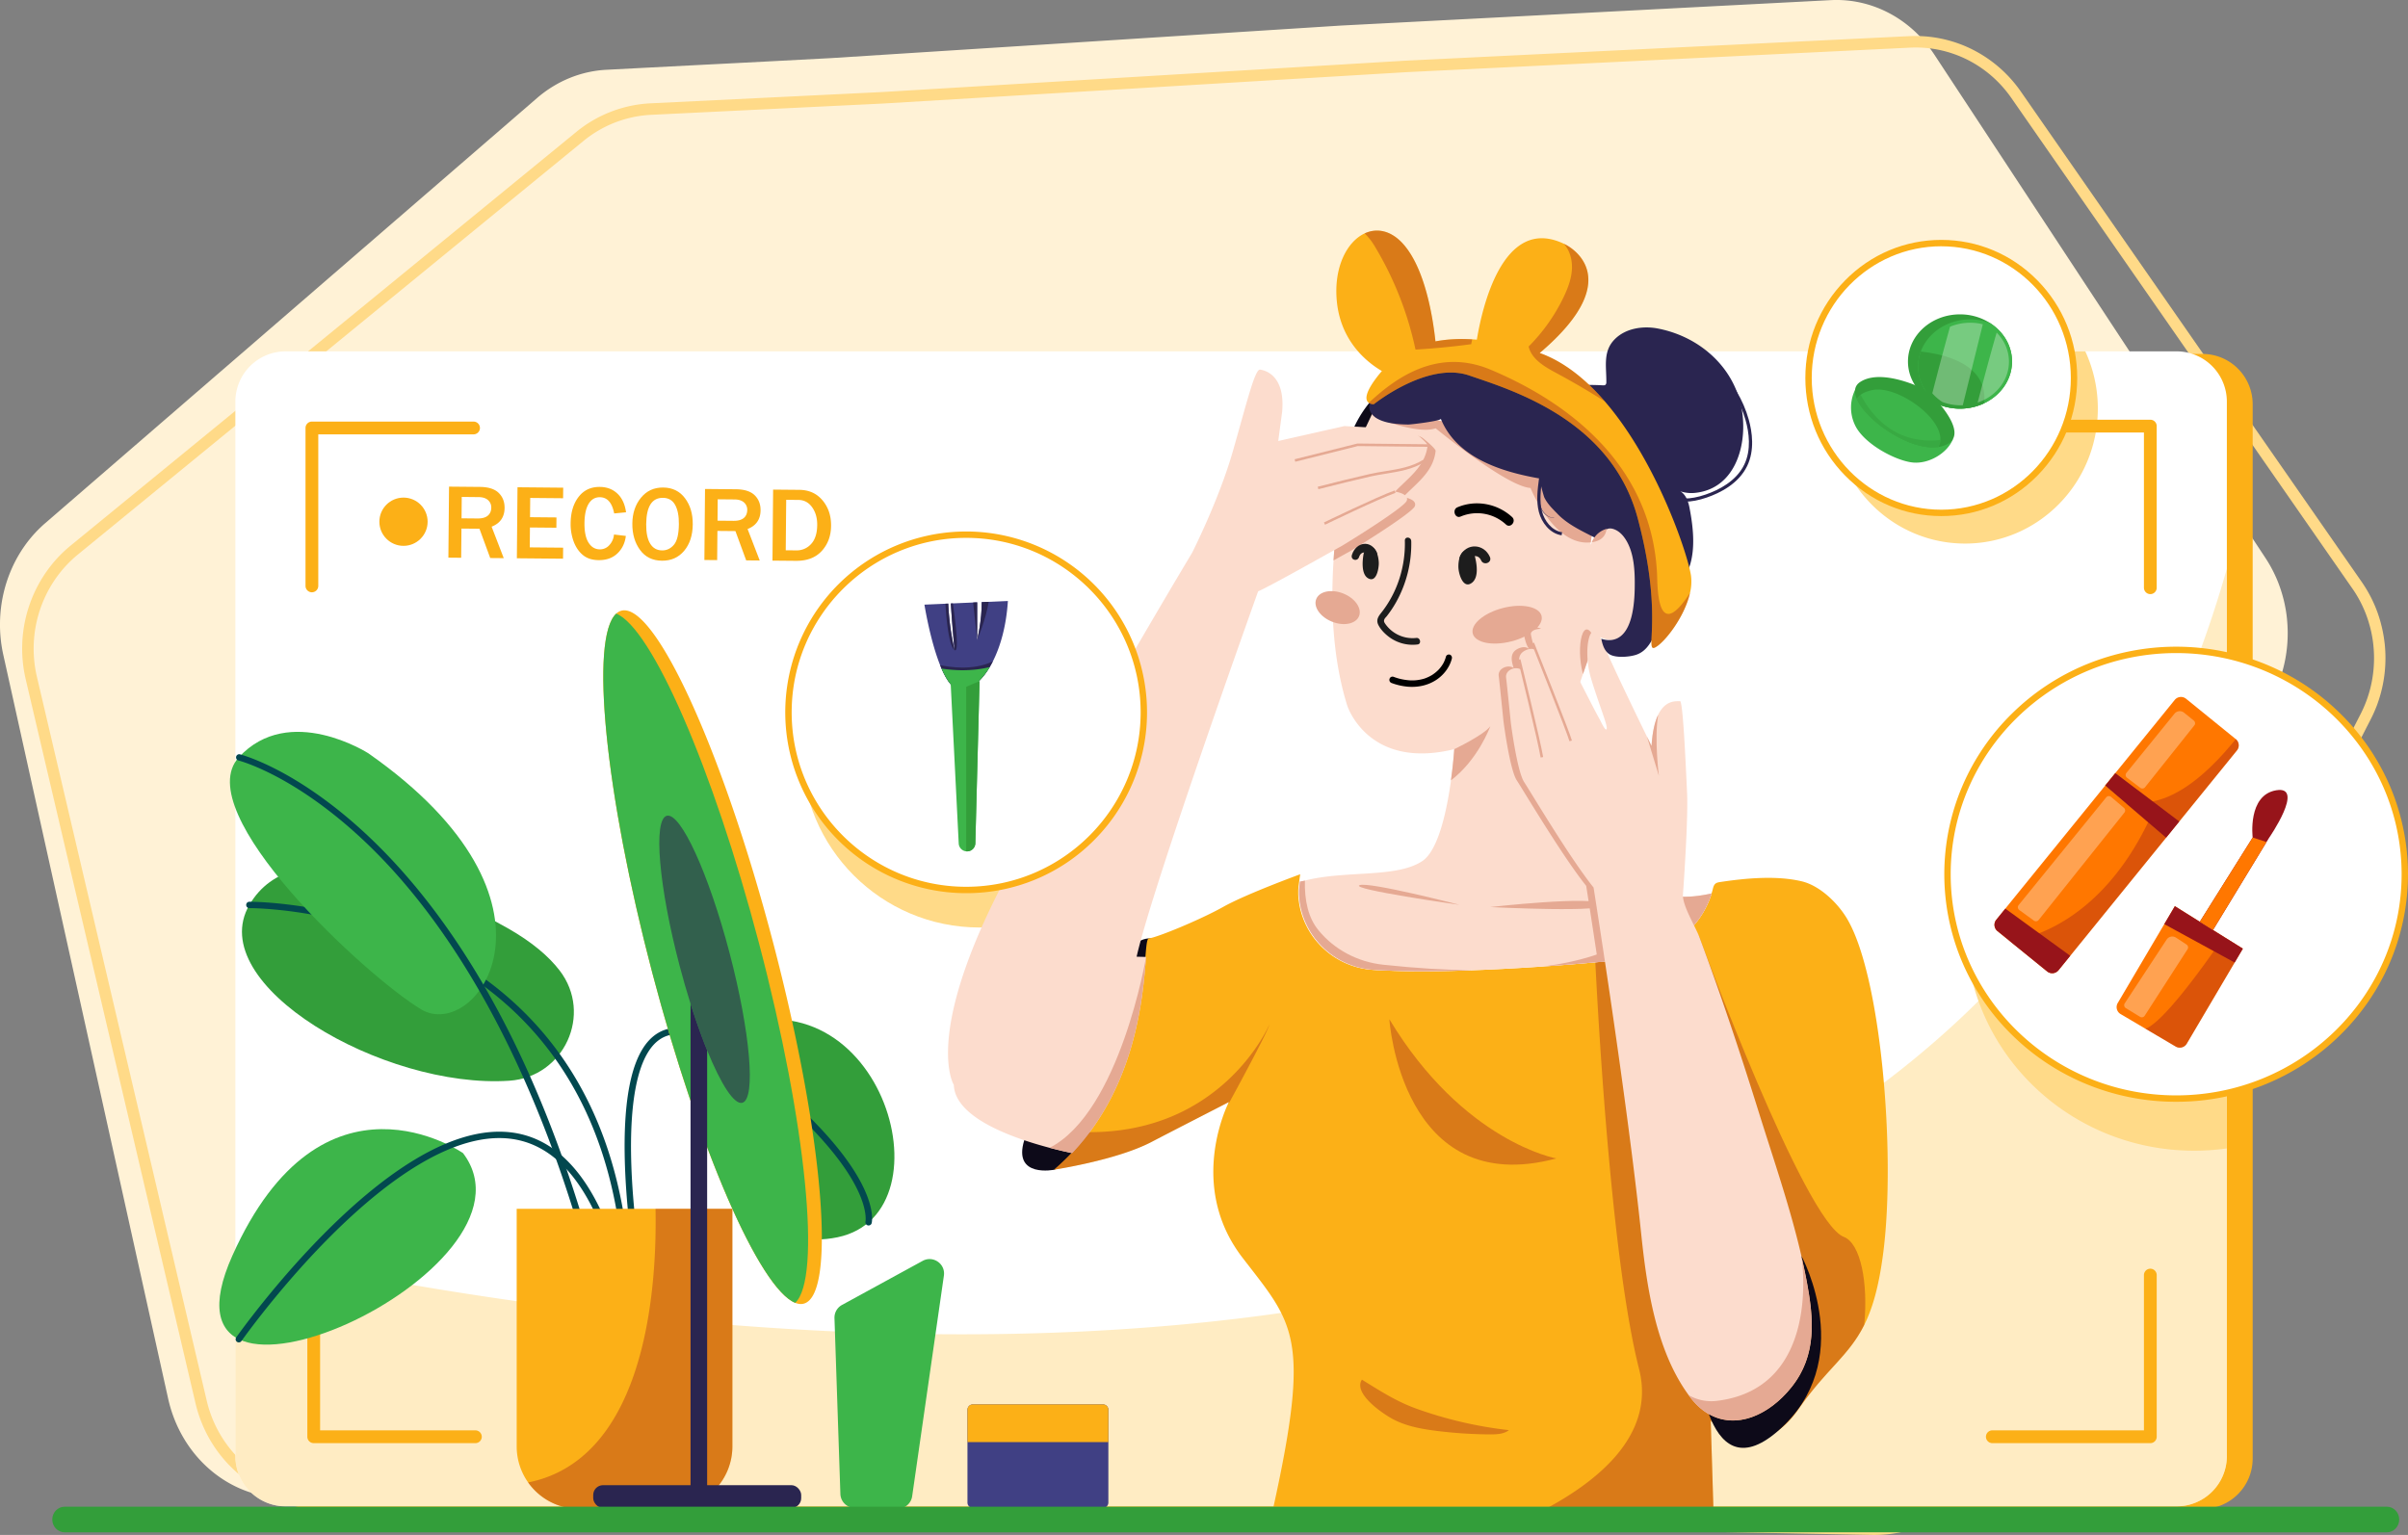 <svg id="_10" data-name="10" xmlns="http://www.w3.org/2000/svg" viewBox="0 0 3770.7 2404.05"><rect x="0" y="0" width="3770.7" height="2404.05" fill="#808080" stroke="none"/><defs><style>.cls-1{fill:#fff2d6;}.cls-2{fill:#ffda88;}.cls-3{fill:#fcb017;}.cls-4{fill:#fff;}.cls-5{opacity:0.5;}.cls-6{fill:#0d0a19;}.cls-7{opacity:0.35;}.cls-8{fill:#97141a;}.cls-9{fill:#fcdccd;}.cls-10{fill:#e5a993;}.cls-11{fill:#1d1d1d;}.cls-12{fill:#2a2550;}.cls-13{fill:#339e3a;}.cls-14{fill:#02484f;}.cls-15{fill:#3db54a;}.cls-16{opacity:0.59;}.cls-17{fill:#404084;}.cls-18{opacity:0.3;}.cls-19{fill:#f70;}.cls-20{opacity:0.32;}</style></defs><path class="cls-1" d="M3610.47,1076.7c-.37,2-.77,3.89-1.18,5.84-1.46,6.79-3.26,13.54-5.4,20.2-.6,1.89-1.25,3.79-1.9,5.68a212.65,212.65,0,0,1-9.27,22.24L3185,1971.45l-49.5,102.07-72.7,149.93-51.5,106.2c-33.08,68.2-99,110.41-170.2,109l-318.25-6.22-74.28-1.46-2,0-335.5-6.56-669.7-13.11L744.9,2396,676,2394.62l-94.42-1.86-107.25-2.09c-85.6-1.68-159.28-65.6-179.2-155.51l-56.93-257-11.42-51.59-19.13-86.38-51.81-233.83-24.34-109.83L96.4,1338.22,50.58,1131.39,37,1070.18a218.31,218.31,0,0,1-5.11-51.79c1.15-55.66,23.52-109.17,62.85-147.07q3.75-3.63,7.74-7.07L166,809.32l32-27.67,17.1-14.8,13.3-11.49,28.06-24.25,13.71-11.87,75.7-65.44,17.62-15.24L401,606.18l4.27-3.69,57.95-50.1L751.38,303.25h0l30.94-26.75,90.38-78.14c31-26.78,69-42.32,108.62-44.37l47.44-2.47,95.31-4.95,39.45-2,8.62-.45,58.28-3L1333,135.72l798.66-51,766.93-39.81c64-3.32,125.07,28.75,162.11,85.09l507.7,772,11.14,16.93c.73,1.11,1.45,2.23,2.15,3.35.39.6.76,1.22,1.13,1.84,1.73,2.77,3.36,5.58,4.93,8.41.38.71.77,1.42,1.15,2.14s.64,1.15.93,1.75q2.83,5.37,5.32,10.89c.48,1.06,1,2.11,1.42,3.18s1,2.26,1.43,3.41c1,2.31,1.86,4.64,2.73,7,.1.27.2.53.28.8.41,1.09.8,2.18,1.18,3.27.43,1.25.85,2.49,1.27,3.74q.53,1.63,1.05,3.3c0,.15.1.3.13.45.39,1.24.76,2.5,1.12,3.77s.72,2.52,1.05,3.79.67,2.52,1,3.8.62,2.55.91,3.82.57,2.56.85,3.84c.53,2.57,1,5.14,1.47,7.73s.84,5.17,1.2,7.76.65,5.21.91,7.81a1.35,1.35,0,0,1,0,.18c.11,1.24.22,2.49.32,3.73q.64,7.84.71,15.73A219.59,219.59,0,0,1,3610.47,1076.7Z" transform="translate(-31.86 -44.69)"/><path class="cls-2" d="M2967.87,2448.75c-1.26,0-2.53,0-3.79,0l-403.54-7.66-2,0-1033.43-19.63-716.07-15.23-278.16-5.28C438.79,2399.12,359.47,2334,338,2242.51l-58.65-250.09-31.48-134.28-53.38-227.58L72.14,1108.69A210.9,210.9,0,0,1,66.62,1056c1.22-57,25.81-111.54,67.47-149.54,2.63-2.41,5.44-4.83,8.32-7.2L933.89,251.66a198.75,198.75,0,0,1,116.9-45.16l361.48-17.59,821.07-49.23,788.41-38.37a199.25,199.25,0,0,1,98.16,20.6,204,204,0,0,1,76.37,66.14l522.3,751.49L3730,956c.78,1.12,1.57,2.27,2.32,3.42.42.62.83,1.25,1.23,1.88,1.77,2.69,3.5,5.48,5.28,8.53l.35.62c.3.51.59,1,.88,1.54s.72,1.25,1.06,1.88c2.06,3.72,4,7.42,5.69,11,.5,1.05,1,2.12,1.49,3.2s1.07,2.35,1.57,3.53c1,2.22,1.93,4.54,2.92,7,.12.3.26.64.38,1,.41,1.05.8,2.09,1.19,3.14.47,1.28.91,2.52,1.35,3.75l0,.13c.3.88.6,1.78.9,2.68l.24.7c.06.17.12.36.17.56q.58,1.8,1.14,3.63c.4,1.29.78,2.59,1.15,3.89s.69,2.52,1,3.8.68,2.65,1,3.93.6,2.57.9,3.84q.85,3.88,1.59,7.9c.47,2.58.89,5.15,1.29,7.89.36,2.47.67,5,1,7.67,0,.19.06.43.08.71.11,1.12.22,2.26.32,3.38v.15c.46,5.26.72,10.64.77,16a211.1,211.1,0,0,1-4,43h0c-.41,2.1-.86,4.16-1.25,5.89a209.5,209.5,0,0,1-5.79,20.58c-.59,1.74-1.24,3.56-2,5.74a211.4,211.4,0,0,1-10,22.64l-418.75,818-178.4,348.5a204.83,204.83,0,0,1-76.09,82A199,199,0,0,1,2967.87,2448.75ZM823.83,365l-3.21,2.64L524.49,609.93,153.81,913.23c-2.63,2.16-5.18,4.36-7.58,6.56-38,34.7-60.5,84.5-61.61,136.64a193,193,0,0,0,5,48.15L212,1626.45,265.41,1854l31.48,134.28,58.65,250.09c19.57,83.47,91.83,142.88,175.71,144.48L641.5,2385l167.93,3.19,716.07,15.24L2558.87,2423l2,0,403.58,7.67c70.24,1.33,134.13-37.4,166.74-101.1l178.4-348.5,418.75-818a192.78,192.78,0,0,0,9.09-20.67c.73-2,1.33-3.69,1.86-5.28a188.31,188.31,0,0,0,5.29-18.76c.36-1.59.78-3.51,1.15-5.43a192.93,192.93,0,0,0,3.64-39.33c-.05-4.92-.28-9.83-.7-14.61v-.13c-.1-1.06-.19-2.13-.3-3.19l0-.3c-.28-2.6-.58-5-.91-7.3-.37-2.51-.76-4.88-1.18-7.22-.46-2.49-.94-4.85-1.45-7.2-.27-1.13-.55-2.35-.84-3.57s-.58-2.35-.89-3.53-.63-2.34-1-3.52-.66-2.32-1-3.46l0-.1c-.35-1.17-.71-2.32-1.08-3.47l-.31-.93c-.28-.86-.57-1.72-.86-2.57-.41-1.16-.83-2.32-1.25-3.48-.36-1-.73-2-1.13-3l-.29-.77c-.91-2.3-1.79-4.43-2.69-6.5-.48-1.09-.94-2.13-1.42-3.18s-.9-2-1.38-2.94c-1.57-3.31-3.33-6.71-5.22-10.13l-.09-.15c-.24-.47-.51-.92-.78-1.38l-.1-.17c-.26-.47-.53-.94-.8-1.4l-.33-.58c-1.59-2.72-3.16-5.27-4.77-7.7l-.11-.17c-.31-.51-.64-1-1-1.51l-.07-.12c-.68-1-1.37-2-2.08-3l-11.47-16.5-522.3-751.5c-36.52-52.55-95.91-82.12-158.88-79l-788.36,38.37-821.07,49.22-361.52,17.6a180.84,180.84,0,0,0-106.38,41.11Zm2916,650.87,0,.06Z" transform="translate(-31.86 -44.69)"/><path class="cls-3" d="M3559.33,677.81V2329.24a78.8,78.8,0,0,1-78.79,78.79H519.63a78.79,78.79,0,0,1-78.79-78.79V677.81A78.78,78.78,0,0,1,519.63,599H3480.54A78.79,78.79,0,0,1,3559.33,677.81Z" transform="translate(-31.86 -44.69)"/><path class="cls-4" d="M3518.91,673.82V2325.24a78.79,78.79,0,0,1-78.79,78.78H479.2a78.79,78.79,0,0,1-78.78-78.78V673.82A78.79,78.79,0,0,1,479.2,595H3440.12A78.79,78.79,0,0,1,3518.91,673.82Z" transform="translate(-31.86 -44.69)"/><g class="cls-5"><path class="cls-2" d="M3518.91,935.46V2325.24a78.79,78.79,0,0,1-78.79,78.78H479.2a78.79,78.79,0,0,1-78.78-78.78v-321.8C933.1,2118.5,3066.75,2521.9,3518.91,935.46Z" transform="translate(-31.86 -44.69)"/></g><path class="cls-2" d="M3316.86,684.74c0,116.7-93.07,211.3-207.87,211.3s-207.86-94.6-207.86-211.3A213.39,213.39,0,0,1,2920.75,595h376.49A213.39,213.39,0,0,1,3316.86,684.74Z" transform="translate(-31.86 -44.69)"/><circle class="cls-2" cx="1533.79" cy="1174.44" r="278.25"/><path class="cls-3" d="M820.69,918.9l-21.18-.19-16.86-45.87-28.19-.26L754,918.29l-20-.18,1-111.23,48.24.44q20.13.18,29.5,9.36T822,840.27q-.19,21.43-20.32,29.32Zm-66.08-62.38,24.93.23q10.83.11,16.18-4.41t5.41-12.5A15,15,0,0,0,796,827.93q-5.17-4.56-14.54-4.65L754.91,823Z" transform="translate(-31.86 -44.69)"/><path class="cls-3" d="M913.51,919.75l-72.28-.66,1-111.23,71.54.66-.15,16.54-51.5-.47-.27,30.15,41.39.38-.15,16.13-41.39-.38L861.43,902l52.24.48Z" transform="translate(-31.86 -44.69)"/><path class="cls-3" d="M993.31,881.86l18.56,2.21q-1.95,16.68-13.17,27.38T969.39,922q-15.24-.13-24.66-7.89t-14.44-20.91a78.76,78.76,0,0,1-4.86-29q.23-25.41,12.44-41.24t33.31-15.63q16.53.17,27.45,10.44t13.58,29.3l-18.6,1.79q-4.89-25.23-22.42-25.39-11.24-.11-17.57,10.31t-6.52,30.3q-.18,20.2,6.41,30.58t17.58,10.47a19.41,19.41,0,0,0,15.06-6.79A27.63,27.63,0,0,0,993.31,881.86Z" transform="translate(-31.86 -44.69)"/><path class="cls-3" d="M1068.4,922.89q-22.17-.21-34.36-16.94t-12-41.18q.23-24.28,13.49-40.5t34.79-16q21.68.19,34.11,16.65t12.22,41q-.24,25.75-13.47,41.48T1068.4,922.89Zm.31-16.13q10.83.09,18.41-8.8t7.8-32.44q.18-19.15-5.92-30.09t-19.13-11q-25.74-.24-26.13,41.24-.18,20.13,6.28,30.57T1068.71,906.76Z" transform="translate(-31.86 -44.69)"/><path class="cls-3" d="M1221.53,922.58l-21.19-.19-16.86-45.87-28.19-.26-.42,45.71-20-.18,1-111.23,48.24.44q20.12.18,29.49,9.36t9.24,23.59q-.19,21.43-20.32,29.32Zm-66.09-62.38,24.93.23q10.85.11,16.18-4.41t5.41-12.5a15,15,0,0,0-5.11-11.91q-5.17-4.56-14.54-4.65l-26.57-.25Z" transform="translate(-31.86 -44.69)"/><path class="cls-3" d="M1241.49,922.77l1-111.23,41,.37q22.74.21,36.36,16.43t13.4,39.85q-.21,23.64-14.54,39.4T1278,923.1Zm20.77-16.19,16.7.15a30,30,0,0,0,22.91-9.89q9.47-10,9.65-30,.15-16.29-7.94-27.65t-21.53-11.49l-19.07-.17Z" transform="translate(-31.86 -44.69)"/><circle class="cls-3" cx="631.84" cy="817.15" r="37.78"/><path class="cls-3" d="M3399.07,975.22a10,10,0,0,1-10-10V722.08H3151.66a10,10,0,1,1,0-20h247.41a10,10,0,0,1,10,10V965.23A10,10,0,0,1,3399.07,975.22Z" transform="translate(-31.86 -44.69)"/><path class="cls-3" d="M520.26,972.35a10,10,0,0,1-10-10V715a10,10,0,0,1,10-10H773.4a10,10,0,0,1,0,20H530.25V962.36A10,10,0,0,1,520.26,972.35Z" transform="translate(-31.86 -44.69)"/><path class="cls-3" d="M776.27,2305H523.13a10,10,0,0,1-10-10V2047.55a10,10,0,0,1,20,0V2285H776.27a10,10,0,1,1,0,20Z" transform="translate(-31.86 -44.69)"/><path class="cls-3" d="M3399.07,2305H3151.66a10,10,0,1,1,0-20h237.41V2041.82a10,10,0,0,1,20,0V2295A10,10,0,0,1,3399.07,2305Z" transform="translate(-31.86 -44.69)"/><path class="cls-6" d="M1683.43,1876.68s-66.24,13.83-47.7-46.09,131.62-317,196.1-316.09S1883.07,1677,1883.07,1677l-79.5,118.37Z" transform="translate(-31.86 -44.69)"/><path class="cls-3" d="M2981,2005.66c-6.82,53.71-16.87,88.1-29.93,114.26-24.27,48.61-58.93,68.71-102.57,131.31-11.22,16.09-22.53,27.31-33.59,34.84-22.24,15.13-43.47,15.39-60.89,10.3-25.85-7.55-43.34-26.84-43.34-26.84l4.24,138.49H2025.3c60-271.7,32.24-289.41-47.86-393.53-80.28-104.36-32.15-220.4-22.71-240.71.88-1.9,1.43-3,1.5-3.1-.75.55-25.73,13.3-57.45,29.62-20.12,10.35-43,22.12-64.06,33.12-54.76,28.55-152.32,43.26-152.32,43.26a362,362,0,0,0,54.8-58.73c75.42-101.14,83.88-220.52,88.26-274.45,1.45-18,2.46-28.65,5.34-29,13.27-1.6,80.39-29.16,116.61-49.47S2067.88,1414,2067.88,1414c-.27,1.85-1,6.57-1.61,11.52-.07.56-.15,1.12-.22,1.68-.66,5.09-1.24,10.09-1.24,12.07,0,1,0,2,0,3v.3c0,.35,0,.68,0,1,0,.58,0,1.16,0,1.74,0,.14,0,.29,0,.44,2.87,63,53.51,113.75,116.77,118l2.24.13,3,.18,3,.17,3,.16q4.45.24,9,.42,3.51.16,7.1.28l3.83.13,1.83.06q3.2.11,6.45.18c8.72.22,17.71.36,26.89.41h1l5.08,0c4.58,0,9.22,0,13.88,0,83-.45,180-6.58,262-13.9,16.49-1.47,32.36-3,47.4-4.52a174.67,174.67,0,0,0,25.9-4.61q7.46-1.9,14.68-4.46c25-8.81,47.57-23.29,65-42.74a137.38,137.38,0,0,0,29.18-51.61q1-3.21,1.83-6.54c.79-3.15,1.62-6.54,4.09-8.65,2.07-1.78,4.92-2.28,7.63-2.68,39.9-6,87.87-10.52,127.59-1.11,27.51,6.52,54.49,32.14,69.38,55.91C2977.43,1568.38,3000.63,1850.77,2981,2005.66Z" transform="translate(-31.86 -44.69)"/><g class="cls-7"><path class="cls-8" d="M2710.65,2269.53l4.24,138.49H2452.07c89-47.56,171.6-119.93,146.4-219.23-41.71-164.27-62.49-518.69-68.46-636.86,16.49-1.47,32.36-3,47.4-4.52a174.67,174.67,0,0,0,25.9-4.61q7.46-1.9,14.68-4.46l136,758C2728.14,2288.82,2710.65,2269.53,2710.65,2269.53Z" transform="translate(-31.86 -44.69)"/></g><g class="cls-7"><path class="cls-8" d="M2951,2119.92c-24.27,48.61-58.93,68.71-102.57,131.31-11.22,16.09-22.53,27.31-33.59,34.84-147.38-31.79-216.41-727.69-216.41-727.69l4.84-15.58c30.76-7.87,58.89-24,79.66-47.2l10,16.88s164.35,445.82,226.16,469.5C2945.52,1992.07,2957.47,2054.22,2951,2119.92Z" transform="translate(-31.86 -44.69)"/></g><path class="cls-6" d="M2241.85,637.9c3.85,1.14,7,3.92,9.77,6.79,7,7.12,13,15.55,15.25,25.24,3.51,14.94-2.25,30.35-8.22,44.48-20.68,48.92-45.88,97.16-84.11,134-4.68,4.52-9.67,8.93-15.66,11.45s-15.46,1.1-21-2.28c-3.91-2.37-4.24-25.05-4.65-29.63a228.38,228.38,0,0,1-.49-33,236.4,236.4,0,0,1,12.37-63.17A179,179,0,0,1,2180.92,670C2194.35,655.11,2219.25,631.18,2241.85,637.9Z" transform="translate(-31.86 -44.69)"/><path class="cls-9" d="M2712.15,1444a137.65,137.65,0,0,1-34.43,57.16c-26.17,26.29-62.3,42.4-100.31,46.26-13.82,1.41-28.33,2.8-43.37,4.16-27.19,2.45-56.07,4.78-85.6,6.81-17.6,1.22-35.45,2.34-53.29,3.31-19.47,1.07-38.93,2-58.12,2.64-23.63.85-46.82,1.38-69,1.5-4.66,0-9.3,0-13.88,0l-5.08,0q-13.78-.08-26.88-.41-3.26-.08-6.46-.18l-1.83-.06-3.82-.13q-3.6-.12-7.11-.28-4.57-.18-9-.42l-3-.16-3-.17-3-.18-2.25-.13c-63.26-4.26-113.9-55-116.77-118,0-.15,0-.3,0-.44,0-.58,0-1.16,0-1.74s0-.89,0-1.33c0-1,0-2,0-3,0-2,.59-7,1.25-12.07.07-.56.15-1.12.22-1.68,2.66-.48,5.29-.92,6-1.11s1.2-.32,1.8-.46c64.15-16.44,144.08-3.48,184.22-30.84,25.17-17.18,38.27-80.6,44.56-126.14,3.85-27.73,5.16-48.84,5.16-48.84-135.36,33.16-167.6-68.14-167.6-68.14-23.62-75.43-26-158.68-21.45-227.44,5.57-84,21.45-146.44,21.45-146.44L2167,721.56,2180.44,693l3.36-7.16h.29c.35,1,37.64-9.43,38.06-8.43,12.62-1.9,18.73,21,31.38,22a303.06,303.06,0,0,1,99.31,24.85c91.18,40.66,172,154.13,172,154.13-.78,7-1.57,12.47-2,15.74-.54,4.51-.35,5,1.63-.21a32.67,32.67,0,0,1,1.92-4.11,34.89,34.89,0,0,1,21.2-16.87c21.88-5.75,50,13.35,48.71,92.81-.72,45.82-10.77,67-22.72,75.91-10,7.4-21.28,6.2-29.6,3.52a50.88,50.88,0,0,1-12.14-5.76l-2.54,7.29-18.71,53.8-8.22,23.63s0,.28,0,.83c-.76,15.14-10,234.61,95.83,303.08a129.39,129.39,0,0,0,40.14,17.48,126.58,126.58,0,0,0,17.61,3C2676,1450.51,2695,1447.81,2712.15,1444Z" transform="translate(-31.86 -44.69)"/><path class="cls-10" d="M2365.46,1465.37s161.38-18.25,175.91-4.69C2556.86,1475.13,2365.46,1465.37,2365.46,1465.37Z" transform="translate(-31.86 -44.69)"/><path class="cls-10" d="M2712.15,1444a137.65,137.65,0,0,1-34.43,57.16c-26.17,26.29-62.3,42.4-100.31,46.26-13.82,1.41-28.33,2.8-43.37,4.16-27.19,2.45-56.07,4.78-85.6,6.81,139.26-18.15,179.4-73.68,189.91-112.83a126.58,126.58,0,0,0,17.61,3C2676,1450.51,2695,1447.81,2712.15,1444Z" transform="translate(-31.86 -44.69)"/><path class="cls-10" d="M2524.87,878.41c-.78,7-1.57,12.47-2,15.74-58,6.65-94.34-85.18-94.34-85.18-37.55-2.1-148.62-93.49-148.62-93.49-28.23,10.24-94-16.78-94-16.78l-5.54-5.71,3.36-7.16h.29c.35,1,37.64-9.43,38.06-8.43,12.62-1.9,18.73,21,31.38,22a303.06,303.06,0,0,1,99.31,24.85C2444,764.94,2524.87,878.41,2524.87,878.41Z" transform="translate(-31.86 -44.69)"/><path class="cls-10" d="M2229.1,823.22s22.38,3,18.3,14.22-102.57,71.67-104.14,72.19c-.45.14-9.78,5.36-23.27,12.88,5.57-84,21.45-146.44,21.45-146.44L2167,721.56l79.53,4.62a25.25,25.25,0,0,1,14.43,5.59c7.63,6.2,19.28,16.18,18.94,19.28C2276.28,783.78,2250.27,801.13,2229.1,823.22Z" transform="translate(-31.86 -44.69)"/><path class="cls-10" d="M2510.65,1100.53c-11.94-44.38.72-97.2,18.71-53.8Z" transform="translate(-31.86 -44.69)"/><path class="cls-10" d="M2677.72,1501.15c-26.17,26.29-62.3,42.4-100.31,46.26-13.82,1.41-28.33,2.8-43.37,4.16-10.69-71.32-18.34-119.42-18.34-119.42-36.8-45.81-97.6-148.13-108.73-165.26s-20.79-92.47-20.79-92.47-6.18-61.22-7.46-71.07c-1.55-11.83,14.54-18.44,23.42-12.47-3.16-9.28-5.9-20.86,2.7-27.62,6-4.68,16.44-7.58,22.36-1.25-5.44-5.7-7.95-17.86-9.43-25.29a5.59,5.59,0,0,1,.12-3.64c3-5.69,12.9-6.45,18.43-6,21.31,1.87,31.44,30.48,39.61,46.27,8.88,17.17,17.63,34.4,26.45,51.61-.76,15.14-10,234.61,95.83,303.08a127.56,127.56,0,0,0,57.75,20.46C2658.05,1463.57,2670.38,1485.52,2677.72,1501.15Z" transform="translate(-31.86 -44.69)"/><path class="cls-4" d="M2524.86,878.4s-80.84-113.46-172-154.12c-31.34-14-57.16-36.26-91.33-39-12.65-1-22.33,2.71-15.32-8,19.92-30.37-21.75-1.91-60.94,11.53-1,.35-.81-2-1.16-3.06,7.49-.42,158.18-8.27,268.62,27.64C2533.68,739.79,2529.47,836.71,2524.86,878.4Z" transform="translate(-31.86 -44.69)"/><path d="M2526.28,883.83l-3-4.27c-.81-1.13-81.59-113.49-171.21-153.45-10.11-4.51-19.71-9.91-29-15.13-19.9-11.19-38.69-21.76-61.34-23.65l-7.62-.21-1.31,0a43.59,43.59,0,0,1-6.27-.17c-22.47-.37-40.51,0-51.33.37-3.08,1.21-6.18,2.36-9.27,3.42a2.43,2.43,0,0,1-2.12-.23c-1.16-.73-1.32-2.12-1.46-3.23a7.83,7.83,0,0,0-.12-.85l-.8-2.47,2.58-.17c.88,0,4.5-.24,10.37-.44,8.79-3.47,17.45-7.38,25.33-11,20.19-9.14,29.26-13,32.67-9,2.16,2.54.86,6.9-4.49,15.07-1.92,2.92-2,4-2,4.26a2.51,2.51,0,0,0,.9.28l7.22.14c2.35,0,4.94,0,7.72.19l.37,0c55,1.69,129.49,8.11,191.28,28.21,35.67,11.6,59,37.88,69.49,78.12,6.46,24.87,7.82,54.8,4,89ZM2285.41,688.31c13.73,4.64,26.42,11.78,39.59,19.18,9.2,5.18,18.72,10.53,28.66,15,47.4,21.13,91.87,62.1,120.84,92.75a687.45,687.45,0,0,1,48.91,57.84c5.85-60.71-2.44-135.29-71.32-157.7C2399.12,698.13,2336.69,691,2285.41,688.31Zm-37.17-22.6c-4,0-16.6,5.68-26.91,10.35-5,2.26-10.28,4.66-15.74,7,9.58-.21,21.93-.33,36.25-.15-.09-2.1,1.25-4.5,2.67-6.67,5.56-8.47,4.82-10.22,4.78-10.29A1.83,1.83,0,0,0,2248.24,665.71Z" transform="translate(-31.86 -44.69)"/><path class="cls-11" d="M2341.61,917c2.87,11.38,6,31.7-4.47,40.15-13.42,10.83-20.45-11.46-21.38-21.48-1-10.32,1.74-31.82,16.32-28.75,14.3,3,11,29.34,9.93,40-1,9.83-15.45,6.86-14.44-3a90.6,90.6,0,0,0,.51-10.41c0-2.87-1.25-7.26-.66-10q-1.83-5,4.32-2a8.06,8.06,0,0,0-1,3.51,31.45,31.45,0,0,0-.31,9.34c.29,3,2,6.25,2.11,9.08q2.94,4.83-4.31,1.14a11.75,11.75,0,0,0,.79-3.67,48.08,48.08,0,0,0-1.25-18.84c-2.4-9.52,11.43-14.8,13.85-5.21Z" transform="translate(-31.86 -44.69)"/><path class="cls-11" d="M2318.19,915.88c9.85-21.41,37.63-19.89,46.74,1.17,3.91,9-10,14.18-13.84,5.22-4.1-9.47-15.66-8.38-19.67.35-4.11,8.93-17.35,2.22-13.23-6.74Z" transform="translate(-31.86 -44.69)"/><path class="cls-11" d="M2179.31,915.64a51.4,51.4,0,0,0-.34,18.26,14.51,14.51,0,0,0,1.22,4.36q-5,3-3.55-.11c-.28-2.08,1.6-6.3,1.78-8.57a38.4,38.4,0,0,0-.15-7.19,33,33,0,0,0-1.05-5.25c2.44-3.28,3.22-3.2,2.37.26.61,2.16-.17,5.77-.1,8a91.84,91.84,0,0,0,1,11.47c1.31,8.57-10.64,12.65-12,4-1.5-9.82-5.86-32.38,4.88-38,13.33-7,17.88,15.59,17.56,25.13-.3,9-4.18,29.63-16.74,22.42-10.91-6.26-9-27.41-7.08-38.06,1.56-8.63,13.73-5.36,12.16,3.27Z" transform="translate(-31.86 -44.69)"/><path class="cls-11" d="M2177.79,916.66c-3.95-8.27-14.47-9.71-17.69.31-2.6,8.09-13.88,4.92-11.25-3.3,6.46-20.08,29.25-24,38.73-4.21,3.68,7.67-6.11,14.89-9.79,7.2Z" transform="translate(-31.86 -44.69)"/><path class="cls-11" d="M2241.73,892.06a186.49,186.49,0,0,1-24.4,97.06,170.63,170.63,0,0,1-13.86,20.61c-1.08,1.37-2.77,2.83-3.56,4.43-1.65,3.33-.6,5.2,1.45,8.08a53.75,53.75,0,0,0,6.56,7.55,52.06,52.06,0,0,0,41.77,14.08c6.32-.78,8.41,9.42,2,10.21a61.86,61.86,0,0,1-45.3-12.2c-6.2-4.75-12.41-11-16.06-18.17-4.87-9.57,1.79-15.67,7.15-22.82,23.27-31,35.3-70.07,34.26-109.48-.17-6.7,9.77-6,9.94.65Z" transform="translate(-31.86 -44.69)"/><ellipse class="cls-10" cx="2389.42" cy="1009.68" rx="55.52" ry="26.91" transform="matrix(0.97, -0.25, 0.25, 0.97, -210.11, 596.39)"/><ellipse class="cls-10" cx="2126.42" cy="996.27" rx="23.77" ry="36.09" transform="translate(380.19 2556.31) rotate(-68.21)"/><path d="M2314.07,839.24c28.59-12.15,62.42-6,85.57,15.27,7.12,6.55-2.45,18.24-9.58,11.69a66.42,66.42,0,0,0-71-12.47c-8.79,3.74-13.73-10.77-5-14.49Z" transform="translate(-31.86 -44.69)"/><path d="M2184,846.38a41.26,41.26,0,0,0-38.92,9c-7.1,6.44-17.86-4.08-10.69-10.57,14.69-13.32,34.17-18.59,53.11-13.35,9.13,2.53,5.68,17.5-3.5,15Z" transform="translate(-31.86 -44.69)"/><path d="M2305.16,1076.8c-3.62,13.63-12.93,25.36-24.28,32.8-13.15,8.63-28.5,11.81-43.9,10.67a96.72,96.72,0,0,1-26.47-6,5.25,5.25,0,0,1-2.67-6.68,4.93,4.93,0,0,1,6.38-2.79c1.73.64,3.47,1.25,5.23,1.8.84.26,1.69.51,2.53.75,1.52.45-.94-.23.59.16l1.63.41a87.3,87.3,0,0,0,10.86,1.94,62.92,62.92,0,0,0,21.2-.82c1.71-.34,3.41-.76,5.09-1.24-.79.23.2-.06.39-.12l1.06-.35c.9-.3,1.78-.63,2.66-1a57.66,57.66,0,0,0,8.38-4.13s1.14-.71.51-.31.5-.33.5-.33c.68-.44,1.35-.91,2-1.39q2-1.43,3.87-3c1.14-1,2.25-2,3.31-3.06l.86-.88c-.69.71-.17.19,0,0,.64-.71,1.27-1.43,1.88-2.17,1.13-1.37,2.2-2.8,3.19-4.28.45-.68.89-1.38,1.32-2.08.21-.35.41-.71.62-1.07s.27-.47,0,.08l.38-.73a49.5,49.5,0,0,0,3.87-10c.69-2.58,4.18-3.85,6.38-2.79,2.64,1.28,3.41,3.91,2.67,6.68Z" transform="translate(-31.86 -44.69)"/><path class="cls-9" d="M2216.43,814.71s22.37,3.06,18.29,14.23-102.56,71.67-104.13,72.18S2018.75,964.18,2002,970.79c0,0-165.21,461-190.3,572.34l14.82.37c-4.87,59.9-14.77,200.54-115.84,307.27-8.92-1.86-21.19-4.62-35.19-8.31-58.81-15.5-148.32-47.42-150-98.53,0,0-52.92-82.84,96.11-351.8s276.9-481.49,276.9-481.49,42-82.72,63.83-158.95,34.56-129.11,42.69-128.08,39.64,9.15,34.55,66.07l-6.09,45.73L2137.14,712l96.75,5.64a25.06,25.06,0,0,1,14.42,5.59c7.64,6.19,19.28,16.18,19,19.27C2263.61,775.27,2237.59,792.62,2216.43,814.71Z" transform="translate(-31.86 -44.69)"/><polygon class="cls-10" points="2028.26 723.19 2027.29 719.31 2125.63 694.67 2125.89 694.68 2235.41 695.84 2235.37 699.84 2126.1 698.67 2028.26 723.19"/><path class="cls-10" d="M2096.29,810.91l-1-3.87c30-7.68,56.54-14.17,81.21-19.83,8.27-1.9,16.83-3.27,25.11-4.6,20.18-3.25,41.06-6.6,58.83-17.8l2.13,3.38c-18.46,11.63-39.74,15-60.33,18.36-8.21,1.32-16.71,2.69-24.85,4.56C2152.76,796.76,2126.23,803.24,2096.29,810.91Z" transform="translate(-31.86 -44.69)"/><path class="cls-10" d="M2106.7,866.54,2105,863c.84-.41,83.72-40.55,110.81-50.13l1.33,3.77C2190.21,826.09,2107.53,866.14,2106.7,866.54Z" transform="translate(-31.86 -44.69)"/><path class="cls-9" d="M2837.17,2217.39c-35.74,44.7-87.18,66.25-129.46,42.11-10.38-5.93-20.22-14.61-29.12-26.39q-1.2-1.58-2.37-3.18c-51.31-70.16-65.68-169.35-74.43-253-22.22-212.84-74.54-542.12-74.54-542.12-36.81-45.81-97.61-148.13-108.74-165.26s-20.79-92.47-20.79-92.47-6.19-61.22-7.46-71.07c-1.55-11.83,14.54-18.44,23.42-12.47-3.16-9.29-5.91-20.88,2.69-27.62,6-4.69,16.45-7.58,22.37-1.25-5.44-5.7-7.95-17.86-9.43-25.3a5.59,5.59,0,0,1,.12-3.64c3-5.68,12.9-6.44,18.43-6,21.31,1.87,31.44,30.47,39.6,46.27,10.7,20.66,21.19,41.43,31.85,62.12,6.06,11.77,12.09,23.55,18.52,35.12.85,1.52,6.73,14.4,9.11,14,5.14-1-10.69-36.27-24-81.22s-.43-101,18-56.52c14.45,34.92,53.63,115.63,69.88,148.85v0c4.46,9.13,7.19,14.67,7.19,14.67,1.38-23,5.35-38.5,10.41-48.87,12.23-25.1,30.78-20.44,34.11-21.34,4.7-1.28,9,98.89,11.12,143s-6.42,159.68-6.42,159.68c-1.26,17.33,19.53,50.27,25.77,67,33.49,89.79,63.83,180.73,92.34,272.21,23.46,75.24,49.52,150,67.29,226.88v0a.18.18,0,0,0,0,.05q2.88,12.38,5.43,24.83,1.54,7.56,3,15.15C2872.08,2110.32,2877.11,2167.43,2837.17,2217.39Z" transform="translate(-31.86 -44.69)"/><path class="cls-10" d="M2444.33,1231.12c-4-24.73-35.16-151.64-35.47-152.92l3.88-1c.32,1.28,31.53,128.36,35.54,153.25Z" transform="translate(-31.86 -44.69)"/><path class="cls-10" d="M2489.46,1205.6c-3.29-12.52-58.55-151.43-59.11-152.83l3.71-1.48c2.28,5.74,55.91,140.54,59.27,153.3Z" transform="translate(-31.86 -44.69)"/><path class="cls-6" d="M2815.65,2286.25c-58.42,50.57-90.33,20.21-107.94-26.76,42.28,24.14,93.71,2.6,129.45-42.1,40-50,34.92-107.07,23.9-165.77q-1.42-7.59-3-15.15-2.57-12.48-5.43-24.88C2854,2014,2941.63,2177.19,2815.65,2286.25Z" transform="translate(-31.86 -44.69)"/><path class="cls-6" d="M2685.32,2129.49c-.13,0-.17,0-.14-.16S2685.28,2129.25,2685.32,2129.49Z" transform="translate(-31.86 -44.69)"/><g class="cls-7"><path class="cls-8" d="M2019.48,1649.6c-2.4,11.6-62.21,121.08-62.21,121.08l-2.54,3.1c.88-1.9,1.43-3,1.5-3.1-.75.55-25.73,13.3-57.45,29.62-20.12,10.35-43,22.12-64.06,33.12-54.76,28.55-152.32,43.26-152.32,43.26a362,362,0,0,0,54.8-58.73C1945.94,1818.53,2018.36,1652.2,2019.48,1649.6Z" transform="translate(-31.86 -44.69)"/></g><path class="cls-12" d="M2591.67,965.77c.41-25.82-.47-58-16.66-79.73-4.3-5.78-10-10.72-17-12.85-13.05-4-16.53,8.16-26.35,14.89-20.82-10.82-44-21.11-60.38-38-7.89-8.13-15.85-15.6-21-25.89-1.19-2.37-8.9-30.33-7.16-30C2383.6,783.81,2313,762.08,2288,700.54c1.36,3.33-46.81,9.14-51.05,9.08-15.44-.2-37.89-1.71-51-10.92-28.52-20.08,12.08-54.81,27.94-67.68,23.58-19.12,52.83-29.55,80.8-40.32,19.61,0,35.52-4.7,56.08-.26,22.11,4.76,43.5,13,64.18,22,18,7.85,35.19,16.95,52.6,25.89,22,11.29,49.2,8.33,73.81,9.86,1.74.1,3.74.12,4.87-1.2a5.53,5.53,0,0,0,1-3.67c.28-24.39-5.86-48.36,13.47-67.59,17.16-17.09,44.23-20.93,67.16-16.5,46,8.9,86.39,35.1,110.4,72.62a146.89,146.89,0,0,1,22.26,62.25c6.23,52.69-13.72,116.45-74.46,122.58a56.51,56.51,0,0,1-23-2.46c8.18,4.53,12.36,15.33,14.25,25,6.89,35.26,12,81.27-9.55,112.3-7,10.1-5.23,18.82-7.59,30.12-4.52,21.63-22.55,32.08-32.84,49.89-8.81,15.26-15.29,33.17-34.33,39-10.73,3.27-31.09,4.87-40.66-1-8.1-5-11.13-14.88-13-24.35C2557.66,1051.11,2590.35,1049.81,2591.67,965.77Z" transform="translate(-31.86 -44.69)"/><path class="cls-3" d="M2678.25,973.32c-8.41,37.68-39.49,77.21-54.12,85.19-18.16,9.89,13.56-47.7-27.81-202.29S2398.08,655.37,2332.58,632.8s-149.42,45-149.42,45a13.86,13.86,0,0,1-7.9-2.14c-5.48-3.89-8-14.78,16.54-45.13,1.29-1.59,2.6-3.15,4-4.68-24.74-14.47-64.62-47.52-70.6-109.28-5.14-53.12,15.84-93.41,43.6-106.32,18.83-8.77,40.78-4.93,59.81,16,34.81,38.33,47,115.4,51.06,153.1,17-3.25,36.12-4.47,57.62-3.2q3.55.21,7.18.51c7.83-47.75,40.26-195.87,136.21-150.2.63.29,1.26.6,1.9.92,0,0,104.31,48-39.66,170.16,38.15,13.6,72.29,41.43,101.95,75.81,82.63,95.71,130.71,242.17,135,273.45A75.12,75.12,0,0,1,2678.25,973.32Z" transform="translate(-31.86 -44.69)"/><g class="cls-7"><path class="cls-8" d="M2678.25,973.32c-8.41,37.68-39.49,77.21-54.12,85.19-18.16,9.89,13.56-47.7-27.81-202.29S2398.08,655.37,2332.58,632.8s-149.42,45-149.42,45a13.86,13.86,0,0,1-7.9-2.14c41-38.43,107.07-86.9,190.35-52.08,118.59,49.59,257,149,261.33,328.34C2628.77,1027.33,2652,1014,2678.25,973.32Z" transform="translate(-31.86 -44.69)"/></g><path class="cls-10" d="M2365.61,1182.07c-.38,1.07-19.26,52.65-61.73,84.87,3.85-27.73,5.16-48.85,5.16-48.85S2355.57,1195.89,2365.61,1182.07Z" transform="translate(-31.86 -44.69)"/><g class="cls-7"><path class="cls-8" d="M2337.25,576.2c-.57,2.53-1.12,5-1.67,7.59q-43.39,5.84-87.17,8.43a524.11,524.11,0,0,0-64.29-162.56,92,92,0,0,0-15.36-19.4c18.83-8.77,40.78-4.93,59.81,16,34.81,38.33,47,115.4,51.06,153.1C2296.63,576.15,2315.75,574.93,2337.25,576.2Z" transform="translate(-31.86 -44.69)"/></g><g class="cls-7"><path class="cls-8" d="M2544.83,673.4q-37.07-23.6-75.8-44.4c-18.23-9.79-38.61-21.41-43.5-41.52a283,283,0,0,0,54.94-77.72c6.65-13.9,12.22-28.66,12.91-44.05.62-14.09-3.32-28.85-12.74-39.2.63.29,1.26.6,1.9.92,0,0,104.31,48-39.66,170.16C2481,611.19,2515.17,639,2544.83,673.4Z" transform="translate(-31.86 -44.69)"/></g><path class="cls-12" d="M2670,830.46c-11,0-20.7-2.48-28.93-7.44l2.58-4.28c14.55,8.78,34.38,9,58.94.56,20.68-7.08,48-20.93,60.53-46.75,11.41-23.45,7.48-50.82,2.17-69.65-16.74-59.44-65.83-109.15-125-126.65l1.41-4.8c60.83,18,111.25,69,128.45,130.1,5.54,19.66,9.61,48.33-2.49,73.18-13.31,27.37-41.82,41.91-63.4,49.3C2691.72,828.32,2680.29,830.46,2670,830.46Z" transform="translate(-31.86 -44.69)"/><path class="cls-12" d="M2477.23,883.13c-18.74-2.85-31.37-20.26-35.57-36.25-4.5-17.12-2.1-35.4,0-51.52,2.06-15.71,8.6-19.69,13.72-20.26l.55,5c-6.38.72-8.58,10.3-9.32,16-2.06,15.67-4.39,33.43-.14,49.6,3.79,14.41,15,30.07,31.49,32.58Z" transform="translate(-31.86 -44.69)"/><path class="cls-10" d="M2197.86,1555.69c52.26,5.58,98.42,8.27,139.17,8.64-23.63.85-46.82,1.38-69,1.5-4.66,0-9.3,0-13.88,0l-5.08,0q-13.78-.08-26.88-.41-3.26-.08-6.46-.18l-1.83-.06-3.82-.13q-3.6-.12-7.11-.28-4.57-.18-9-.42l-3-.16-3-.17-3-.18-2.25-.13c-63.26-4.26-113.9-55-116.77-118,0-.15,0-.3,0-.44,0-.58,0-1.16,0-1.74s0-.89,0-1.33c0-1,0-2,0-3,0-2,.59-7,1.25-12.07.07-.56.15-1.12.22-1.68,2.66-.48,5.29-.92,6-1.11s1.2-.32,1.8-.46c-.85,31.42,5.41,58.49,21.08,77.61C2121.45,1532.34,2158.23,1551.47,2197.86,1555.69Z" transform="translate(-31.86 -44.69)"/><path class="cls-10" d="M2317.34,1461.9s-142-36.72-156.57-30.76C2145.26,1437.49,2317.34,1461.9,2317.34,1461.9Z" transform="translate(-31.86 -44.69)"/><path class="cls-10" d="M1826.49,1543.5c-4.87,59.9-14.77,200.54-115.84,307.27-8.92-1.86-21.19-4.62-35.19-8.31C1785.66,1785.83,1826.49,1543.5,1826.49,1543.5Z" transform="translate(-31.86 -44.69)"/><path class="cls-10" d="M2837.17,2217.39c-35.74,44.7-87.18,66.25-129.46,42.11-10.38-5.93-20.22-14.61-29.12-26.39q-1.2-1.58-2.37-3.18a71.62,71.62,0,0,0,45.39,8.7c163.85-21,131.65-223.28,131-227q2.88,12.38,5.43,24.83,1.54,7.56,3,15.15C2872.08,2110.32,2877.11,2167.43,2837.17,2217.39Z" transform="translate(-31.86 -44.69)"/><path class="cls-10" d="M2629.54,1259.91l-18.71-61.57c4.46,9.13,7.19,14.67,7.19,14.67,1.38-23,5.35-38.5,10.41-48.87C2622.06,1201.75,2629.54,1259.91,2629.54,1259.91Z" transform="translate(-31.86 -44.69)"/><g class="cls-7"><path class="cls-8" d="M2207.46,1641.09s18.5,283.14,261.37,218C2468.83,1859.09,2323.48,1833.34,2207.46,1641.09Z" transform="translate(-31.86 -44.69)"/></g><g class="cls-7"><path class="cls-8" d="M2212.79,2267.28c20.84,11.16,44.6,15.48,68.05,18.46a694.78,694.78,0,0,0,84.91,5.54c10.09,0,21-.4,28.92-6.62a639.57,639.57,0,0,1-145.08-33.72c-31.51-11.34-57.14-28.09-85.11-45.36C2150.4,2227.27,2197,2258.81,2212.79,2267.28Z" transform="translate(-31.86 -44.69)"/></g><path class="cls-13" d="M829.41,1737.38c85.78-5.74,131.15-104.41,78.8-172.61-16.81-21.91-42.79-44.43-81.54-66.41-131.32-74.46-335-155.6-404.33-36.31C350,1586.53,632,1750.59,829.41,1737.38Z" transform="translate(-31.86 -44.69)"/><path class="cls-14" d="M1014.94,2109.85h-.06a5,5,0,0,1-4.94-5.06c2.36-198.48-52.35-355.17-162.6-465.73-89.72-90-200.39-131.94-277.43-151.31-83.67-21-146.9-20.7-147.53-20.7h0a5,5,0,0,1,0-10c.64,0,64.89-.36,149.72,20.92a673.54,673.54,0,0,1,140.11,51.76c54,27.33,101.84,61.72,142.22,102.2,112.27,112.53,168,271.67,165.6,473A5,5,0,0,1,1014.94,2109.85Z" transform="translate(-31.86 -44.69)"/><path class="cls-15" d="M608.6,1224.5s-123.85-79.53-202.76,6.31,198.76,342.51,285.37,394.75S941.38,1457.19,608.6,1224.5Z" transform="translate(-31.86 -44.69)"/><path class="cls-14" d="M994.75,2178a5,5,0,0,1-4.89-4c-90.56-432.39-245-664.55-358.52-783.17-64.21-67.07-122.44-105.7-160-126.31-40.66-22.31-66.47-28.86-66.73-28.92A5,5,0,0,1,407,1226c1.08.27,26.91,6.78,68.46,29.5,38.13,20.85,97.26,60,162.39,127.82C711,1459.41,776.57,1555.54,833,1669c70.37,141.64,126.46,310.88,166.7,503a5,5,0,0,1-3.87,5.92A5.14,5.14,0,0,1,994.75,2178Z" transform="translate(-31.86 -44.69)"/><path class="cls-15" d="M756.92,1850.76s-220.64-153.7-361.3,160.83S896.2,2034.57,756.92,1850.76Z" transform="translate(-31.86 -44.69)"/><path class="cls-14" d="M405.84,2147.25a5,5,0,0,1-4.09-7.88c.6-.85,60.85-86.21,143.06-167.93,48.39-48.1,94.84-85.58,138.07-111.42,54.56-32.6,104.25-46.71,147.68-41.91,63.92,7.05,114.6,54.73,150.64,141.72a5,5,0,1,1-9.24,3.83c-34.53-83.37-82.48-129-142.49-135.61-41.23-4.55-88.82,9.1-141.46,40.56-42.53,25.41-88.34,62.4-136.15,109.92-81.59,81.1-141.33,165.74-141.93,166.59A5,5,0,0,1,405.84,2147.25Z" transform="translate(-31.86 -44.69)"/><path class="cls-13" d="M1106.7,1723.56c6.81.83,52.39,297.18,236.66,259s64.48-438.87-193.07-319.19Z" transform="translate(-31.86 -44.69)"/><path class="cls-14" d="M1032.81,2042.45a5,5,0,0,1-4.92-4.12c-.14-.8-14.21-80.33-17.33-165.47-4.24-115.75,12.91-186.34,51-209.8,28.72-17.71,68.4-7.88,117.94,29.22,236.16,176.82,218.24,264.39,217.36,268a5,5,0,0,1-9.72-2.35c0-.15,4.25-21.3-19.73-63.38-22.27-39.08-74-104.52-193.9-194.3-45.92-34.38-81.82-44-106.7-28.71-34.27,21.13-50.26,90.57-46.23,200.83,3.08,84.44,17,163.38,17.19,164.17a5,5,0,0,1-4,5.8A5.24,5.24,0,0,1,1032.81,2042.45Z" transform="translate(-31.86 -44.69)"/><path class="cls-3" d="M1178.7,1938v372.13a97.85,97.85,0,0,1-97.85,97.86H938.79a97.86,97.86,0,0,1-97.85-97.86V1938Z" transform="translate(-31.86 -44.69)"/><g class="cls-7"><path class="cls-8" d="M1178.7,1938v372.13a97.85,97.85,0,0,1-97.85,97.86H938.79a97.69,97.69,0,0,1-79.92-41.4C1031.69,2332,1061.25,2094.29,1058.4,1938Z" transform="translate(-31.86 -44.69)"/></g><path class="cls-3" d="M1290.44,2086.54c-4.13,1.09-8.61.63-13.37-1.29-55.38-22.22-151.09-240.64-223.68-516.58-74.38-282.81-97.9-525-56.57-562.9a19.06,19.06,0,0,1,8.11-4.59c52.08-13.7,158.2,218.17,237.05,517.88S1342.51,2072.84,1290.44,2086.54Z" transform="translate(-31.86 -44.69)"/><path class="cls-15" d="M1277.07,2085.25c-55.38-22.22-151.09-240.64-223.68-516.58-74.38-282.81-97.9-525-56.57-562.9,55.36,22.25,151.07,240.67,223.66,516.59C1294.86,1805.14,1318.38,2047.3,1277.07,2085.25Z" transform="translate(-31.86 -44.69)"/><g class="cls-16"><path class="cls-12" d="M1194.27,1771.91c-12.81,3.37-33.54-29.16-55.09-82.16-8.67-21.34-17.49-46-26-73-5.91-18.77-11.67-38.67-17.1-59.34-32.65-124.12-41.64-229.34-20.08-235s65.53,90.34,98.17,214.47S1215.84,1766.24,1194.27,1771.91Z" transform="translate(-31.86 -44.69)"/></g><path class="cls-12" d="M1139.18,1689.75v700.42a13,13,0,0,1-26,0v-773.4C1121.69,1643.75,1130.51,1668.41,1139.18,1689.75Z" transform="translate(-31.86 -44.69)"/><rect class="cls-12" x="928.92" y="2326.15" width="325.69" height="35.71" rx="15.38"/><path class="cls-15" d="M1350.35,2088.56l126.24-69c16.38-9,36,4.63,33.31,23.11l-49.69,345.56a22.68,22.68,0,0,1-22.82,19.44l-67.29-1.15a22.67,22.67,0,0,1-22.27-21.91l-9.26-275.42A22.65,22.65,0,0,1,1350.35,2088.56Z" transform="translate(-31.86 -44.69)"/><path class="cls-17" d="M1767.46,2252.78v145.33a8.44,8.44,0,0,1-8.45,8.44H1555.26a8.44,8.44,0,0,1-8.45-8.44V2252.78a8.45,8.45,0,0,1,8.45-8.44H1759A8.45,8.45,0,0,1,1767.46,2252.78Z" transform="translate(-31.86 -44.69)"/><path class="cls-3" d="M1767.46,2252.78v50.64H1546.81v-50.64a8.45,8.45,0,0,1,8.45-8.44H1759A8.45,8.45,0,0,1,1767.46,2252.78Z" transform="translate(-31.86 -44.69)"/><circle class="cls-4" cx="1512.92" cy="1115.68" r="278.25"/><path class="cls-3" d="M1544.78,1443.62a283.24,283.24,0,1,1,200.29-83A281.39,281.39,0,0,1,1544.78,1443.62Zm0-556.5c-150.66,0-273.24,122.58-273.24,273.25s122.58,273.25,273.24,273.25S1818,1311,1818,1160.37,1695.45,887.12,1544.78,887.12Z" transform="translate(-31.86 -44.69)"/><path class="cls-17" d="M1610.13,986c-2.51,39.14-11.68,71.22-23.59,94.62q-2.37,4.65-4.88,8.86c-20,33.69-45.75,44.8-61.09,27-5.24-6.09-10.06-14.75-14.37-24.7-.74-1.72-1.48-3.48-2.19-5.27-15.83-39.55-24.57-94.8-24.57-94.8l32.87-1.45,4.38-.19a421.81,421.81,0,0,0,8.24,65.34c.51,2.47,1.06,5,1.65,7.48-.33-3.44-4-42.6-5.79-73l3.24-.14,31.67-1.4,6.32-.28v59a.06.06,0,0,0,0,0c.29-1.18,7.39-30.39,7.11-59.24l11-.49Z" transform="translate(-31.86 -44.69)"/><path class="cls-12" d="M1586.54,1080.61q-2.37,4.65-4.88,8.86c-20,33.69-45.75,44.8-61.09,27-5.24-6.09-10.06-14.75-14.37-24.7-.74-1.72-1.48-3.48-2.19-5.27C1519.09,1089.48,1555.22,1095.52,1586.54,1080.61Z" transform="translate(-31.86 -44.69)"/><path class="cls-15" d="M1565.49,1111.84a13.17,13.17,0,0,1,.17,2.37l-6.51,251.26a13,13,0,0,1-13,12.69,11.9,11.9,0,0,1-1.34-.07,13,13,0,0,1-11.68-12.31l-12.53-249.27c-5.24-6.09-10.06-14.75-14.37-24.7,14.93,2.42,44.82,5.38,75.46-2.34a107.26,107.26,0,0,1-16.34,21.45A9.32,9.32,0,0,1,1565.49,1111.84Z" transform="translate(-31.86 -44.69)"/><path class="cls-13" d="M1565.66,1114.21l-6.51,251.26a13,13,0,0,1-13,12.69,11.9,11.9,0,0,1-1.34-.07v-257.6s9.5-4.42,20.71-8.65A13.17,13.17,0,0,1,1565.66,1114.21Z" transform="translate(-31.86 -44.69)"/><path class="cls-12" d="M1524.93,1055.44c.51,2.47,1.06,5,1.65,7.48-9.45-6.19-13.34-54.89-14.27-72.63l4.38-.19A421.81,421.81,0,0,0,1524.93,1055.44Z" transform="translate(-31.86 -44.69)"/><path class="cls-12" d="M1524,989.78c4.63,32.31,10,78,2.55,73.14-.33-3.44-4-42.6-5.79-73Z" transform="translate(-31.86 -44.69)"/><polygon class="cls-12" points="1523.84 943.69 1530.15 943.41 1530.15 1002.37 1523.84 943.69"/><path class="cls-12" d="M1562,1047c.29-1.18,7.39-30.39,7.11-59.24l11-.49C1575.55,1015.07,1562.56,1045.79,1562,1047Z" transform="translate(-31.86 -44.69)"/><ellipse class="cls-4" cx="3039.86" cy="592.04" rx="207.86" ry="211.3"/><path class="cls-3" d="M3071.73,853c-56.88,0-110.34-22.51-150.55-63.38s-62.31-95.15-62.31-152.91,22.13-112.07,62.31-152.92,93.67-63.38,150.55-63.38,110.34,22.51,150.54,63.38,62.32,95.15,62.32,152.92-22.13,112.06-62.32,152.91S3128.6,853,3071.73,853Zm0-422.59c-111.86,0-202.86,92.54-202.86,206.3S2959.87,843,3071.73,843s202.86-92.54,202.86-206.29S3183.59,430.44,3071.73,430.44Z" transform="translate(-31.86 -44.69)"/><path class="cls-15" d="M2936.7,655.58a38.4,38.4,0,0,0-2,4.41,63.67,63.67,0,0,0,2,50.71c14.23,29.89,64.87,56.11,90.82,58.43s54.38-15.6,62.57-37Z" transform="translate(-31.86 -44.69)"/><path class="cls-13" d="M3182.53,610.91c0,40.77-36.47,73.83-81.47,73.83a88.31,88.31,0,0,1-31-5.53c-29.64-11-50.51-37.46-50.51-68.3,0-40.78,36.47-73.84,81.47-73.84a86.93,86.93,0,0,1,46.82,13.41C3168.84,563.83,3182.53,585.92,3182.53,610.91Z" transform="translate(-31.86 -44.69)"/><path class="cls-15" d="M3182.53,610.91c0,28.43-17.74,53.11-43.73,65.44a82.57,82.57,0,0,1-9.22,3.72,87.74,87.74,0,0,1-25.19,4.6c-1.1.05-2.21.07-3.33.07a88.27,88.27,0,0,1-31-5.53,78.56,78.56,0,0,1-17.24-14.81,69.25,69.25,0,0,1-17.41-45.61,67.28,67.28,0,0,1,4.22-23.48c7.15-19.35,22.93-35.14,43.18-43.6a89.54,89.54,0,0,1,55.47-4.18,84.73,84.73,0,0,1,9.56,3,80.23,80.23,0,0,1,13.9,11.2C3174.69,574.74,3182.53,592,3182.53,610.91Z" transform="translate(-31.86 -44.69)"/><path class="cls-13" d="M3071.73,743.92c-1.41.34-2.83.63-4.3.86-43.81,6.82-112.83-40.67-127.87-74.93-4.88-11.1-4.09-20.81,5.06-26.82,22.12-14.55,57.4-5.82,80.83,2.83a100.69,100.69,0,0,1,41.63,29C3086.52,697.56,3110.34,734.25,3071.73,743.92Z" transform="translate(-31.86 -44.69)"/><path class="cls-15" d="M3070.38,733.73a25.74,25.74,0,0,1-3,11c-43.81,6.82-112.83-40.67-127.87-74.93a19.77,19.77,0,0,1,6-6.82c4.14-3.1,10.24-5.73,19-7.45C3001.64,648.27,3071.89,697,3070.38,733.73Z" transform="translate(-31.86 -44.69)"/><g class="cls-5"><path class="cls-13" d="M3070.38,733.73a25.74,25.74,0,0,1-3,11c-43.81,6.82-112.83-40.67-127.87-74.93a19.77,19.77,0,0,1,6-6.82C2960.51,691.23,2996.37,741.94,3070.38,733.73Z" transform="translate(-31.86 -44.69)"/></g><path class="cls-13" d="M3138.8,676.35a89.23,89.23,0,0,1-68.7,2.86c-21-13.35-34.65-35.43-34.65-60.42a67.28,67.28,0,0,1,4.22-23.48C3078.55,599.61,3145.36,615.78,3138.8,676.35Z" transform="translate(-31.86 -44.69)"/><g class="cls-18"><path class="cls-4" d="M3136.77,552.56l-31.38,126.89c-1,0-2,.06-3.09.06a81.72,81.72,0,0,1-28.64-5.11,73.15,73.15,0,0,1-16-13.7c6.37-24.81,17.77-68.65,27.76-104.27a81.45,81.45,0,0,1,31.52-6.25A82.32,82.32,0,0,1,3136.77,552.56Z" transform="translate(-31.86 -44.69)"/></g><g class="cls-18"><path class="cls-4" d="M3177.68,611.2c0,26.31-16.41,49.15-40.46,60.56a76.73,76.73,0,0,1-8.53,3.44c8.37-32.23,20.59-78.46,29.79-109.55C3170.43,577.74,3177.68,593.7,3177.68,611.2Z" transform="translate(-31.86 -44.69)"/></g><path class="cls-2" d="M3518.91,1147.78v695.64a367.53,367.53,0,0,1-51.19,3.57c-197.75,0-358.06-157.32-358.06-351.39s160.31-351.39,358.06-351.39A367.53,367.53,0,0,1,3518.91,1147.78Z" transform="translate(-31.86 -44.69)"/><ellipse class="cls-4" cx="3407.64" cy="1369.26" rx="358.06" ry="351.38"/><path class="cls-3" d="M3439.5,1770.34a366.81,366.81,0,0,1-141.29-28A362.37,362.37,0,0,1,3182.82,1666,354.79,354.79,0,0,1,3105,1552.71a351.54,351.54,0,0,1,0-277.5,354.83,354.83,0,0,1,77.83-113.29,362.17,362.17,0,0,1,115.39-76.35,370.48,370.48,0,0,1,282.58,0,362.22,362.22,0,0,1,115.4,76.35A355,355,0,0,1,3774,1275.21a351.54,351.54,0,0,1,0,277.5A355,355,0,0,1,3696.19,1666a362.41,362.41,0,0,1-115.4,76.36A366.74,366.74,0,0,1,3439.5,1770.34Zm0-702.77c-194.67,0-353.05,155.39-353.05,346.39s158.38,346.38,353.05,346.38S3792.56,1605,3792.56,1414,3634.18,1067.57,3439.5,1067.57Z" transform="translate(-31.86 -44.69)"/><path class="cls-19" d="M3534.73,1220l-90.41,111.37-20.57,25.36-150.14,185-18.36,22.61a12.62,12.62,0,0,1-17.75,1.85l-51.65-41.93-7.18-5.83h0l-19-15.4a12.62,12.62,0,0,1-1.85-17.76l14.14-17.42,156.41-192.71,15.9-19.58,93-114.6a12.61,12.61,0,0,1,17.75-1.84l22.89,18.57,54.93,44.59A12.63,12.63,0,0,1,3534.73,1220Z" transform="translate(-31.86 -44.69)"/><polygon class="cls-3" points="3347.13 1237.11 3329.81 1258.85 3296.53 1230.37 3312.43 1210.8 3347.13 1237.11"/><g class="cls-7"><path class="cls-8" d="M3534.73,1220l-90.41,111.37-20.57,25.36-150.14,185-18.36,22.61a12.62,12.62,0,0,1-17.75,1.85l-58.83-47.76c1.54-.1,134-9,219.65-191.53l-48.65-35.11c15.08,9.65,79.94,38.55,183.21-89.51A12.63,12.63,0,0,1,3534.73,1220Z" transform="translate(-31.86 -44.69)"/></g><g class="cls-20"><path class="cls-4" d="M3468,1180.81l-77.22,96.9a5.35,5.35,0,0,1-7.42.93l-20.81-15.77a5.35,5.35,0,0,1-.92-7.64l75.27-92.75a10.69,10.69,0,0,1,15-1.55l15.26,12.38A5.36,5.36,0,0,1,3468,1180.81Z" transform="translate(-31.86 -44.69)"/></g><g class="cls-20"><path class="cls-4" d="M3358.45,1317.43l-134.31,168.24a5.34,5.34,0,0,1-7.31,1l-23-16.7a5.34,5.34,0,0,1-1-7.69l8-9.83L3330,1293.53a5.33,5.33,0,0,1,7.61-.69l20.14,17.2A5.33,5.33,0,0,1,3358.45,1317.43Z" transform="translate(-31.86 -44.69)"/></g><polygon class="cls-8" points="3412.46 1286.63 3391.89 1311.99 3329.81 1258.85 3296.53 1230.37 3312.43 1210.8 3347.13 1237.11 3412.46 1286.63"/><path class="cls-8" d="M3273.61,1541.66l-18.36,22.61a12.62,12.62,0,0,1-17.75,1.85L3159.7,1503a12.62,12.62,0,0,1-1.85-17.76l14.14-17.42,9.65,7,33.11,24.07Z" transform="translate(-31.86 -44.69)"/><path class="cls-19" d="M3543.9,1530.53l-12.82,21.71-75,127.15a12.63,12.63,0,0,1-17.28,4.45l-47.3-27.88-39-23a12.63,12.63,0,0,1-4.46-17.3l72.86-123.55,16.59-28.13,39.06,24.44,20.66,12.91,23.39,14.63Z" transform="translate(-31.86 -44.69)"/><g class="cls-20"><path class="cls-4" d="M3457.36,1531.43l-67.11,104.16a5.34,5.34,0,0,1-7.29,1.67l-22.28-13.6a5.36,5.36,0,0,1-1.69-7.52l65.59-99.82a10.68,10.68,0,0,1,14.8-3l16.42,10.79A5.35,5.35,0,0,1,3457.36,1531.43Z" transform="translate(-31.86 -44.69)"/></g><g class="cls-7"><path class="cls-8" d="M3543.9,1530.53l-12.82,21.71-75,127.15a12.63,12.63,0,0,1-17.28,4.45l-47.3-27.88c33.63-12.19,118-137.6,118-137.6l11.09-2.42Z" transform="translate(-31.86 -44.69)"/></g><polygon class="cls-8" points="3512.04 1485.83 3499.22 1507.55 3450.54 1480.97 3428.75 1469.08 3389.04 1447.4 3405.62 1419.26 3444.68 1443.7 3465.34 1456.62 3512.04 1485.83"/><path class="cls-8" d="M3585,1357l-4,6.54-83.8,137.8-20.66-12.91,82.8-132s-8.43-66.54,37-74S3585,1357,3585,1357Z" transform="translate(-31.86 -44.69)"/><g class="cls-7"><path class="cls-8" d="M3347.09,1289.31l3.35,2.41A30,30,0,0,1,3347.09,1289.31Z" transform="translate(-31.86 -44.69)"/></g><polygon class="cls-19" points="3549.14 1318.82 3465.34 1456.61 3444.69 1443.7 3527.48 1311.75 3549.14 1318.82"/><path class="cls-10" d="M2547.65,873c-1.22,10.8-7.81,18.75-23.12,21a32.67,32.67,0,0,1,1.92-4.11A34.89,34.89,0,0,1,2547.65,873Z" transform="translate(-31.86 -44.69)"/><path class="cls-12" d="M2457.85,774.43c-5.51.88-9,5.5-11.16,10.32a45,45,0,0,0-2.59,8.34c-.86,3.88-1.53,7.81-2,11.76a103.83,103.83,0,0,0-.65,23c.66,6.74,2.51,13.55,6.73,19,4.1,5.26,10.22,9,17,9.13.18,0,.3-.07.22-.24s-.5-.2-.65-.2c-6-.1-11.47-3.59-15.21-8.14-4.29-5.19-6.26-11.85-7-18.45a99.1,99.1,0,0,1,.32-21.91q.63-5.7,1.75-11.32a59.54,59.54,0,0,1,2.28-8.7c2-5.37,5.51-11.14,11.63-12.12.22,0,.17-.16.05-.28a.92.92,0,0,0-.69-.13Z" transform="translate(-31.86 -44.69)"/><path class="cls-13" d="M3769.4,2444.69H133.13c-10.73,0-19.42-9-19.42-20.07s8.69-20.07,19.42-20.07H3769.4c10.73,0,19.42,9,19.42,20.07S3780.13,2444.69,3769.4,2444.69Z" transform="translate(-31.86 -44.69)"/></svg>